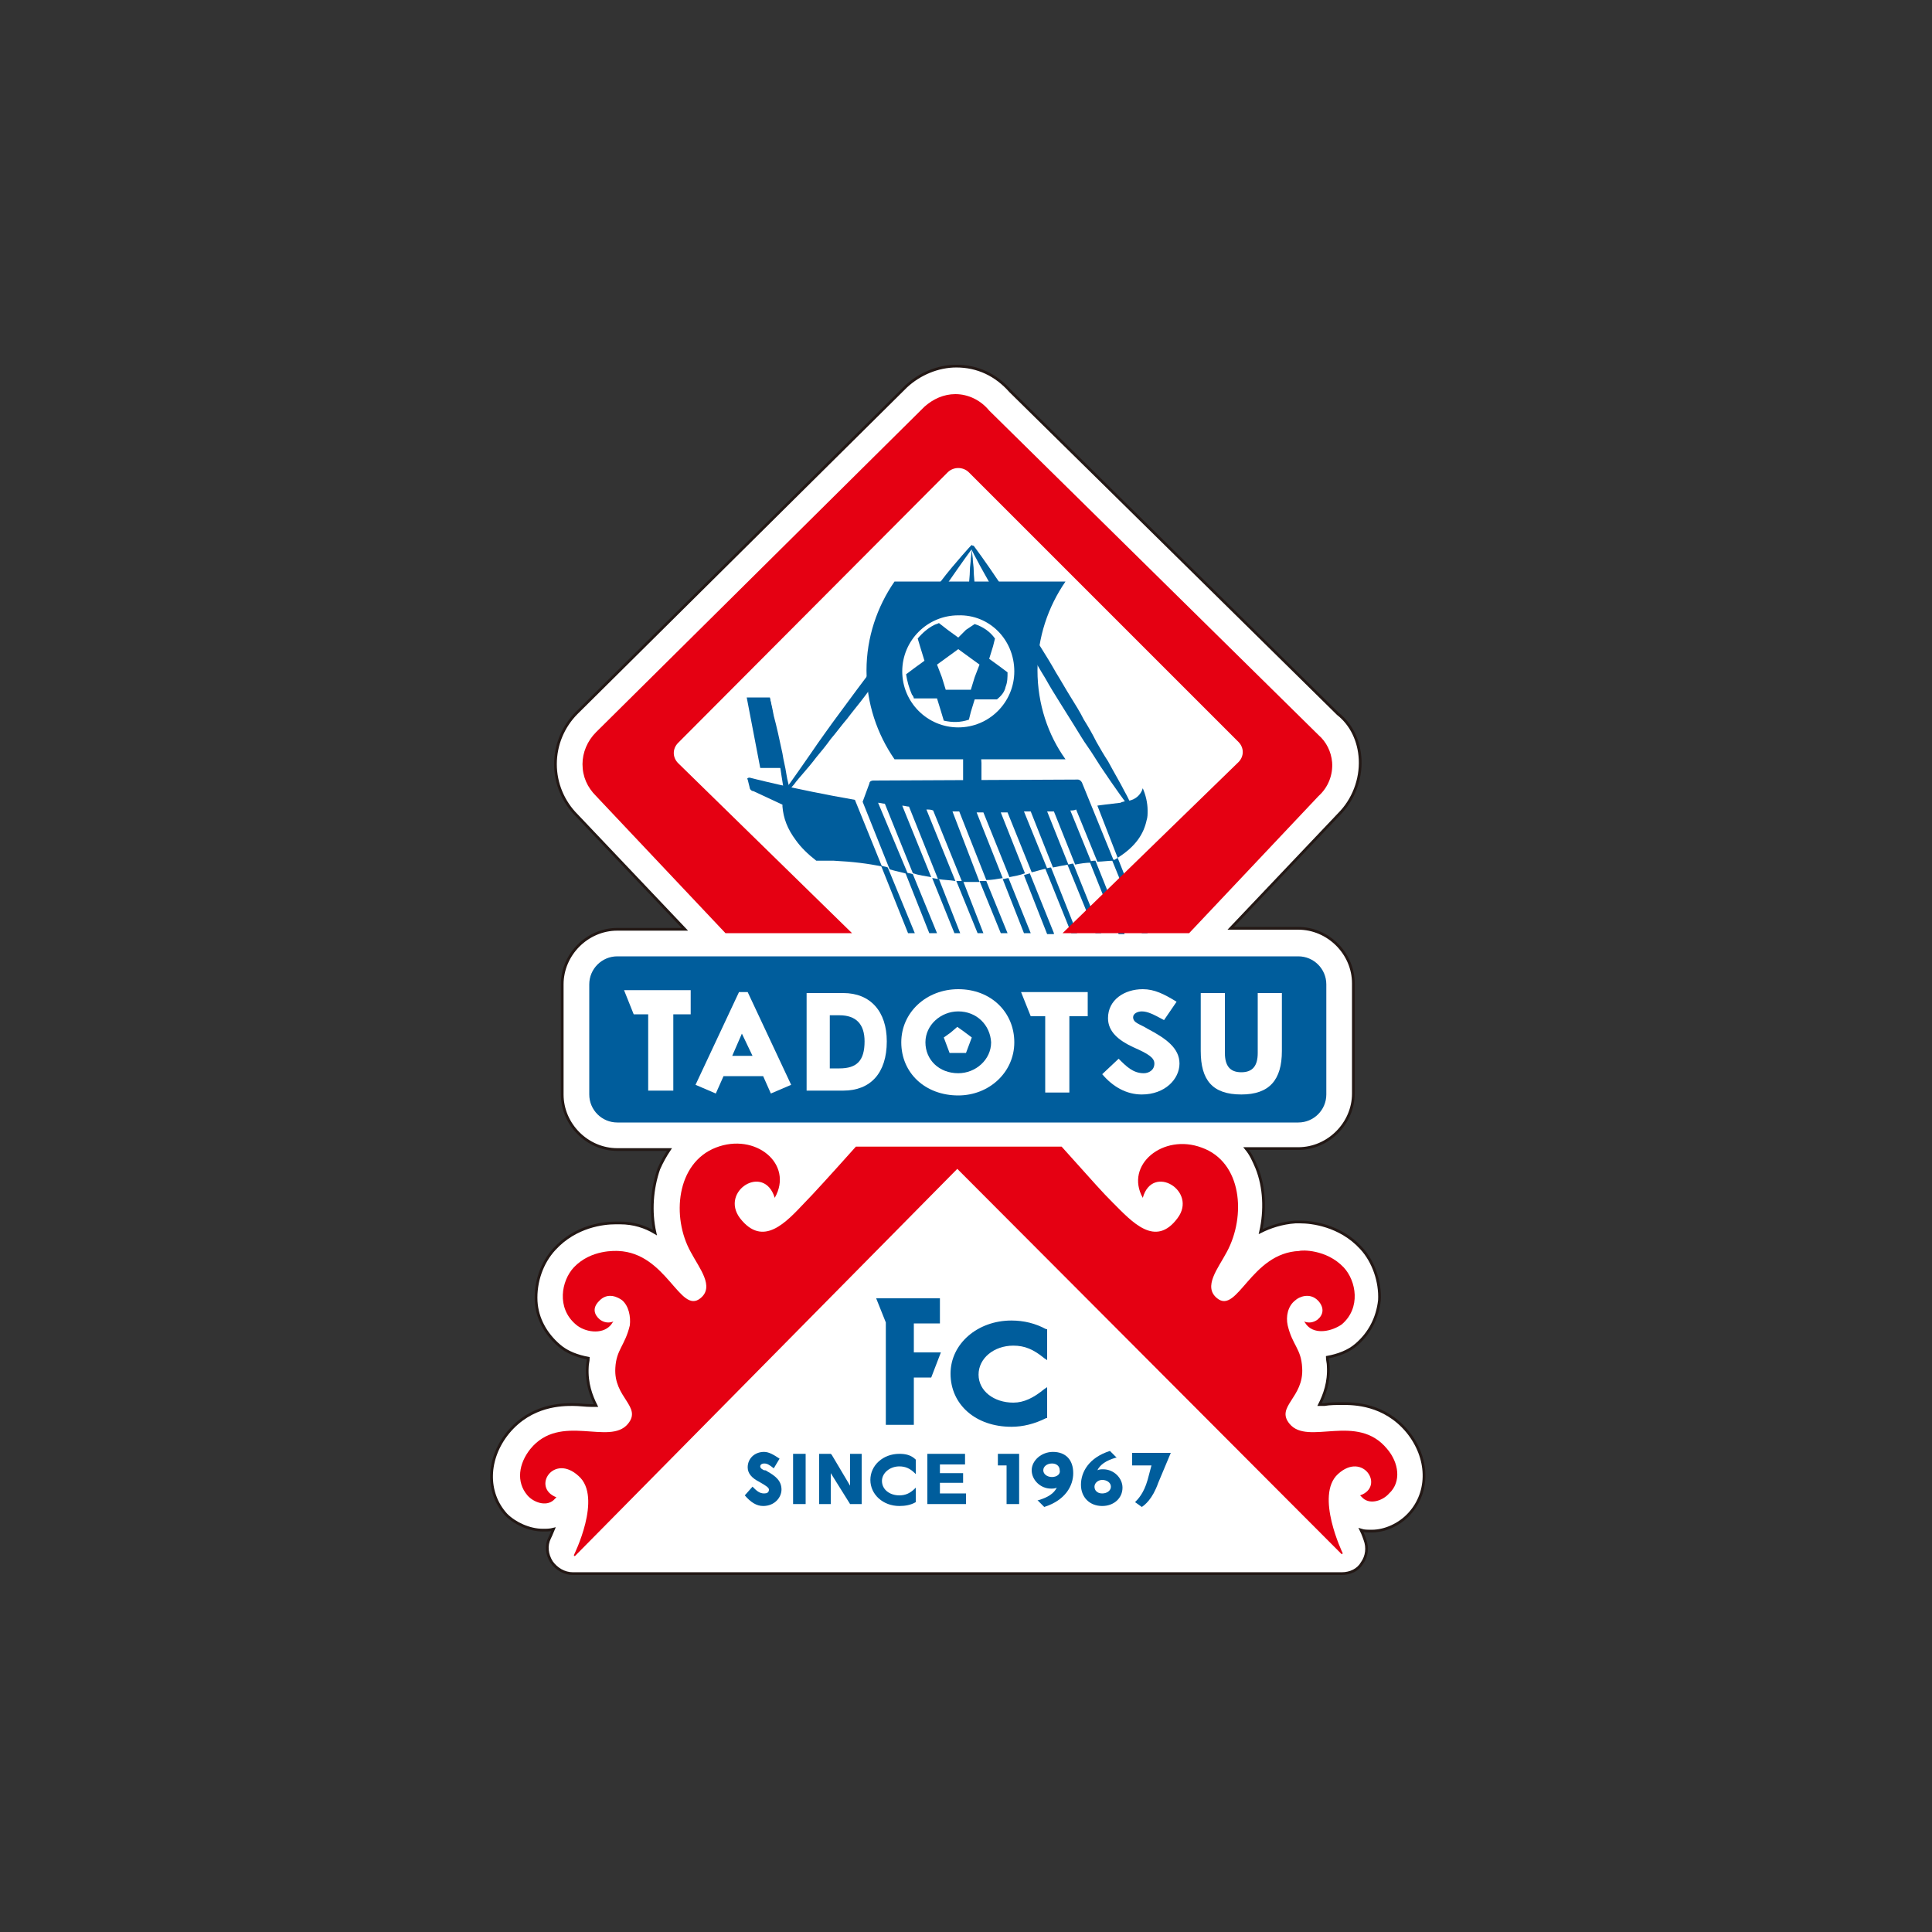 <?xml version="1.0" encoding="utf-8"?>
<!-- Generator: Adobe Illustrator 22.0.1, SVG Export Plug-In . SVG Version: 6.00 Build 0)  -->
<svg version="1.1" id="f34157a4-25d5-4641-aa00-fea8f632fdae"
	 xmlns="http://www.w3.org/2000/svg" xmlns:xlink="http://www.w3.org/1999/xlink" x="0px" y="0px" viewBox="0 0 200 200"
	 style="enable-background:new 0 0 200 200;" xml:space="preserve">
<rect x="0" y="0" width="200" height="200" fill="#333333" stroke="none"/>
<style type="text/css">
	.st0{fill:#FFFFFF;}
	.st1{fill:none;stroke:#231815;stroke-width:0.283;stroke-miterlimit:10;}
	.st2{fill:#005D9C;}
	.st3{fill-rule:evenodd;clip-rule:evenodd;fill:#005D9C;}
	.st4{fill:#E50012;}
	.st5{fill-rule:evenodd;clip-rule:evenodd;fill:#FFFFFF;}
</style>
<title>emb_ ysyokohama01</title>
<path class="st0" d="M56.2,158.4c0.4,0,0.7,0,1.1-0.1c-0.2,0.5-0.4,0.9-0.4,0.9c-0.4,0.8-0.3,1.7,0.2,2.5c0.5,0.7,1.3,1.2,2.2,1.2
	h79.6c0.9,0,1.7-0.4,2.1-1.1c0.5-0.7,0.6-1.6,0.3-2.4c0,0-0.2-0.6-0.4-1c0.3,0.1,0.7,0.1,1.1,0.1h0c1.4,0,2.9-0.7,3.9-1.8
	c2.1-2.3,2-5.8-0.2-8.5c-2.4-2.9-5.6-2.9-6.7-2.9c-0.7,0-1.3,0-1.9,0.1c-0.2,0-0.3,0-0.5,0c0.5-1,1-2.3,0.9-4c0-0.3-0.1-0.6-0.1-0.9
	c1.1-0.2,2.2-0.6,3-1.3c1.4-1.2,2.2-2.8,2.4-4.6c0.1-1.9-0.6-4-1.9-5.4c-2.2-2.4-5.2-2.7-6.3-2.7c-0.1,0-0.3,0-0.5,0
	c-1.4,0.1-2.6,0.5-3.6,1c0.5-2.2,0.4-4.6-0.4-6.6c-0.3-0.7-0.6-1.4-1.1-2h5.4c3.1,0,5.7-2.6,5.7-5.7v-11.4c0-3.1-2.6-5.7-5.7-5.7h-7
	l11.2-11.8c1.5-1.5,2.3-3.6,2.2-5.7c-0.1-1.9-0.9-3.6-2.3-4.7l-33.9-33.4c-1.5-1.7-3.4-2.6-5.6-2.6c-1.9,0-3.8,0.8-5.2,2.1
	L59.7,73.8c-1.4,1.4-2.2,3.3-2.2,5.3c0,2,0.8,3.9,2.2,5.3l11.2,11.8h-7c-3.1,0-5.7,2.6-5.7,5.7v11.4c0,3.1,2.6,5.7,5.7,5.7h5.4
	c-0.4,0.6-0.8,1.3-1.1,2c-0.7,2-0.9,4.4-0.4,6.6c-1-0.6-2.2-1-3.6-1c-0.2,0-0.4,0-0.5,0c-1.2,0-4.1,0.3-6.3,2.7
	c-1.3,1.4-2,3.4-1.9,5.4c0.1,1.8,1,3.4,2.4,4.6c0.8,0.7,1.9,1.1,3,1.3c0,0.3-0.1,0.6-0.1,0.9c-0.1,1.7,0.4,3,0.9,4
	c-0.2,0-0.3,0-0.5,0c-0.6,0-1.2-0.1-1.9-0.1c-1.1,0-4.3,0-6.7,2.9c-2.2,2.7-2.3,6.2-0.2,8.5C53.3,157.7,54.8,158.4,56.2,158.4"/>
<path class="st1" d="M56.2,158.4c0.4,0,0.7,0,1.1-0.1c-0.2,0.5-0.4,0.9-0.4,0.9c-0.4,0.8-0.3,1.7,0.2,2.5c0.5,0.7,1.3,1.2,2.2,1.2
	h79.6c0.9,0,1.7-0.4,2.1-1.1c0.5-0.7,0.6-1.6,0.3-2.4c0,0-0.2-0.6-0.4-1c0.3,0.1,0.7,0.1,1.1,0.1h0c1.4,0,2.9-0.7,3.9-1.8
	c2.1-2.3,2-5.8-0.2-8.5c-2.4-2.9-5.6-2.9-6.7-2.9c-0.7,0-1.3,0-1.9,0.1c-0.2,0-0.3,0-0.5,0c0.5-1,1-2.3,0.9-4c0-0.3-0.1-0.6-0.1-0.9
	c1.1-0.2,2.2-0.6,3-1.3c1.4-1.2,2.2-2.8,2.4-4.6c0.1-1.9-0.6-4-1.9-5.4c-2.2-2.4-5.2-2.7-6.3-2.7c-0.1,0-0.3,0-0.5,0
	c-1.4,0.1-2.6,0.5-3.6,1c0.5-2.2,0.4-4.6-0.4-6.6c-0.3-0.7-0.6-1.4-1.1-2h5.4c3.1,0,5.7-2.6,5.7-5.7v-11.4c0-3.1-2.6-5.7-5.7-5.7h-7
	l11.2-11.8c1.5-1.5,2.3-3.6,2.2-5.7c-0.1-1.9-0.9-3.6-2.3-4.7l-33.9-33.4c-1.5-1.7-3.4-2.6-5.6-2.6c-1.9,0-3.8,0.8-5.2,2.1
	L59.7,73.8c-1.4,1.4-2.2,3.3-2.2,5.3c0,2,0.8,3.9,2.2,5.3l11.2,11.8h-7c-3.1,0-5.7,2.6-5.7,5.7v11.4c0,3.1,2.6,5.7,5.7,5.7h5.4
	c-0.4,0.6-0.8,1.3-1.1,2c-0.7,2-0.9,4.4-0.4,6.6c-1-0.6-2.2-1-3.6-1c-0.2,0-0.4,0-0.5,0c-1.2,0-4.1,0.3-6.3,2.7
	c-1.3,1.4-2,3.4-1.9,5.4c0.1,1.8,1,3.4,2.4,4.6c0.8,0.7,1.9,1.1,3,1.3c0,0.3-0.1,0.6-0.1,0.9c-0.1,1.7,0.4,3,0.9,4
	c-0.2,0-0.3,0-0.5,0c-0.6,0-1.2-0.1-1.9-0.1c-1.1,0-4.3,0-6.7,2.9c-2.2,2.7-2.3,6.2-0.2,8.5C53.3,157.7,54.8,158.4,56.2,158.4z"/>
<path class="st2" d="M100.6,56.7c0,0,0,0.4,0.1,1.1c0,0.4,0.1,0.8,0.1,1.3c0,0.5,0.1,1.1,0.1,1.7c0,0.6,0.1,1.3,0.1,2
	c0,0.7,0.1,1.5,0.1,2.2c0,0.8,0.1,1.6,0.1,2.4c0,0.8,0.1,1.6,0.1,2.5c0,0.8,0.1,1.7,0.1,2.5c0,0.8,0,1.6,0.1,2.4c0,1.5,0,3,0.1,4.2
	c0,0.6,0,1.2,0,1.7c0,0.3,0,0.5,0,0.7c0,0.2-0.1,0.4-0.1,0.6c-0.1,0.4-0.3,0.6-0.5,0.8c-0.2,0.2-0.3,0.3-0.3,0.3c0,0-0.1,0-0.1,0
	c0,0-0.2-0.1-0.3-0.3c-0.2-0.2-0.4-0.5-0.5-0.8c-0.1-0.2-0.1-0.4-0.1-0.6v-0.7c0-0.5,0-1.1,0-1.7c0-1.2,0-2.7,0-4.2
	c0-0.8,0-1.6,0.1-2.4c0-0.8,0-1.6,0.1-2.5c0-0.8,0.1-1.7,0.1-2.5c0-0.8,0.1-1.6,0.1-2.4c0-0.8,0.1-1.5,0.1-2.2c0-0.7,0.1-1.4,0.1-2
	c0-0.6,0.1-1.2,0.1-1.7c0-0.5,0.1-0.9,0.1-1.3c0.1-0.7,0.1-1.1,0.1-1.1C100.5,56.7,100.5,56.7,100.6,56.7
	C100.6,56.7,100.6,56.7,100.6,56.7"/>
<path class="st2" d="M81.1,82c0,0,0.3-0.4,0.8-1.1c0.5-0.7,1.2-1.7,2.1-3c0.4-0.6,0.9-1.3,1.4-2c0.5-0.7,1-1.4,1.6-2.2
	c0.6-0.8,1.1-1.5,1.7-2.3c0.6-0.8,1.2-1.6,1.8-2.4c0.6-0.8,1.2-1.6,1.8-2.4c0.6-0.8,1.2-1.5,1.8-2.3c0.6-0.7,1.1-1.4,1.7-2.1
	c0.5-0.7,1-1.3,1.5-1.9c0.9-1.2,1.7-2.1,2.3-2.8c0.6-0.7,0.9-1,0.9-1c0.1-0.1,0.1-0.1,0.2,0c0.1,0,0.1,0.1,0,0.2
	c0,0-0.3,0.4-0.8,1.1c-0.5,0.7-1.2,1.7-2.1,3c-0.4,0.6-0.9,1.3-1.4,2c-0.5,0.7-1,1.4-1.6,2.2c-0.6,0.7-1.1,1.5-1.7,2.3
	c-0.6,0.8-1.2,1.6-1.8,2.4c-0.6,0.8-1.2,1.6-1.8,2.4c-0.6,0.8-1.2,1.5-1.8,2.3c-0.6,0.7-1.1,1.4-1.7,2.1c-0.5,0.7-1,1.3-1.5,1.9
	c-0.9,1.2-1.8,2.1-2.3,2.8c-0.6,0.7-0.9,1-0.9,1c-0.1,0.1-0.1,0.1-0.2,0C81.1,82.1,81.1,82.1,81.1,82"/>
<path class="st2" d="M116.7,83.3c0,0-0.3-0.4-0.8-1.1c-0.5-0.7-1.2-1.7-2-2.9c-0.4-0.6-0.8-1.3-1.3-2c-0.5-0.7-0.9-1.4-1.4-2.2
	c-0.5-0.8-1-1.6-1.5-2.4c-0.5-0.8-1-1.6-1.5-2.5c-0.5-0.8-1-1.7-1.5-2.5c-0.5-0.8-1-1.6-1.4-2.4c-0.5-0.8-0.9-1.5-1.3-2.3
	c-0.4-0.7-0.8-1.4-1.2-2c-0.7-1.3-1.3-2.3-1.7-3.1c-0.4-0.7-0.6-1.2-0.6-1.2c0-0.1,0-0.2,0.1-0.2c0.1,0,0.1,0,0.2,0
	c0,0,0.3,0.4,0.8,1.1c0.5,0.7,1.2,1.7,2,2.9c0.4,0.6,0.8,1.3,1.3,2c0.5,0.7,0.9,1.4,1.4,2.2c0.5,0.8,1,1.6,1.5,2.4
	c0.5,0.8,1,1.6,1.5,2.5c0.5,0.8,1,1.7,1.5,2.5c0.5,0.8,1,1.6,1.4,2.4c0.5,0.8,0.9,1.5,1.3,2.3c0.4,0.7,0.8,1.4,1.2,2
	c0.7,1.3,1.3,2.3,1.7,3.1c0.4,0.7,0.6,1.2,0.6,1.2c0,0.1,0,0.2-0.1,0.2C116.8,83.4,116.8,83.3,116.7,83.3"/>
<path class="st2" d="M107.4,69.4c0-3.4,1.1-6.6,2.9-9.2H92.6c-1.8,2.6-2.9,5.8-2.9,9.2c0,3.4,1.1,6.6,2.9,9.2h17.7
	C108.5,76.1,107.4,72.9,107.4,69.4"/>
<polygon class="st3" points="77.3,72.2 78.7,79.5 81,79.5 79.7,72.2 "/>
<path class="st2" d="M79.7,72.3c0,0,0.2,0.7,0.4,1.8c0.3,1.1,0.6,2.5,0.9,3.9c0.1,0.7,0.3,1.4,0.4,2.1c0.1,0.7,0.3,1.3,0.4,1.8
	c0.1,0.5,0.2,1,0.2,1.3c0,0.1,0,0.1,0,0.2c0,0.1,0,0.1,0,0.2c-0.1,0.1-0.2,0.2-0.2,0.2c0,0,0,0-0.1,0c0,0-0.1,0-0.2-0.1
	c0,0-0.1-0.1-0.1-0.1c0-0.1,0-0.1,0-0.2c-0.1-0.3-0.1-0.8-0.2-1.3c-0.1-0.5-0.2-1.2-0.3-1.8c-0.1-0.7-0.2-1.4-0.4-2.1
	c-0.2-1.4-0.5-2.8-0.6-3.9C79.7,73,79.6,72.3,79.7,72.3C79.6,72.3,79.6,72.3,79.7,72.3C79.7,72.3,79.7,72.3,79.7,72.3"/>
<path class="st2" d="M77.6,80.5c-0.2,0-0.3,0.1-0.2,0.2l0.2,0.8c0,0.2,0.2,0.4,0.4,0.4l3,1.4c0,0.1,0,0.1,0,0.2
	c0.1,1.2,0.5,2.3,1.4,3.5c0.5,0.7,1.2,1.4,2.1,2.1l1.8,0c2,0.1,3.6,0.3,5,0.6l-2.8-6.9C82.2,81.7,77.6,80.5,77.6,80.5"/>
<path class="st2" d="M118.7,84.9c0.1-0.3,0.1-0.6,0.1-1c0-0.8-0.2-1.6-0.5-2.3c-0.2,0.7-0.8,1.2-1.5,1.3c-0.1,0-0.7,0.1-0.8,0.2
	c-0.9,0.1-2.5,0.3-2.4,0.3l2.1,5.4C117.6,87.6,118.4,86.3,118.7,84.9"/>
<path class="st2" d="M90.9,83.1c0.2,0,0.5,0.1,0.7,0.1l2.9,7.2c0.6,0.2,1.3,0.3,1.9,0.4l-3-7.4c0.2,0,0.5,0.1,0.7,0.1l3,7.5
	c0.6,0.1,1.2,0.1,1.8,0.2l-3-7.4c0.2,0,0.5,0,0.7,0.1l3,7.4c0.1,0,0.1,0,0.2,0c0.2,0,0.3,0,0.5,0c0.2,0,0.3,0,0.5,0
	c0.2,0,0.4,0,0.6,0L98.6,84c0.2,0,0.5,0,0.7,0l2.8,7.1c0.6,0,1.1-0.1,1.7-0.2l-2.7-6.8c0.2,0,0.5,0,0.7,0l2.7,6.7
	c0.5-0.1,1.1-0.2,1.6-0.4l-2.5-6.3c0.2,0,0.4,0,0.7,0l2.5,6.2c0.5-0.1,1-0.3,1.6-0.4l-2.4-5.9c0.2,0,0.4,0,0.7,0l2.3,5.8
	c0.5-0.1,1-0.2,1.6-0.3l-2.2-5.5c0.2,0,0.4,0,0.7,0l2.2,5.5c0.5-0.1,1.1-0.2,1.7-0.2l-2.2-5.4c0.2,0,0.4,0,0.6-0.1l2.2,5.4
	c0.5,0,1.1-0.1,1.7-0.1l-3.3-8.1c-0.1-0.2-0.3-0.3-0.4-0.3l-21.2,0.1c-0.2,0-0.4,0.1-0.4,0.3c0,0-0.7,1.9-0.7,1.9l2.8,7
	c0.7,0.2,1.3,0.3,1.9,0.5L90.9,83.1z"/>
<path class="st2" d="M91.9,89.8c-0.2-0.1-0.5-0.1-0.7-0.2l2.8,7h0.7L91.9,89.8z"/>
<path class="st2" d="M118.8,96.6l-3.1-7.8c-0.1,0.1-0.2,0.1-0.3,0.2c-0.1,0-0.2,0-0.3,0l3.1,7.6H118.8z"/>
<path class="st2" d="M94.5,90.5c-0.2-0.1-0.5-0.1-0.8-0.2l2.5,6.3H97L94.5,90.5z"/>
<path class="st2" d="M99.4,96.6l-2.2-5.6c-0.2,0-0.5-0.1-0.7-0.1l2.3,5.7H99.4z"/>
<path class="st2" d="M101.8,96.6l-2.1-5.4c-0.2,0-0.5,0-0.7,0l2.2,5.4H101.8z"/>
<path class="st2" d="M104.3,96.6l-2.2-5.4c-0.2,0-0.4,0-0.7,0l2.2,5.4H104.3z"/>
<path class="st2" d="M106.7,96.6l-2.3-5.7c-0.2,0-0.4,0.1-0.6,0.1l2.2,5.6H106.7z"/>
<path class="st2" d="M109.1,96.6l-2.5-6.2c-0.2,0.1-0.4,0.1-0.6,0.2l2.4,6.1H109.1z"/>
<path class="st2" d="M111.5,96.6l-2.7-6.8c-0.2,0-0.4,0.1-0.6,0.1l2.7,6.7H111.5z"/>
<path class="st2" d="M114,96.6l-2.9-7.2c-0.2,0-0.4,0.1-0.6,0.1l2.9,7.1H114z"/>
<path class="st2" d="M116.4,96.6l-3-7.5c-0.2,0-0.4,0-0.6,0.1l3,7.5H116.4z"/>
<path class="st4" d="M143.6,150c-3.1-3.8-8.2-0.3-10.1-2.6c-1.5-1.8,1.5-2.7,1.3-5.8c-0.1-2-1-2.3-1.5-4.4c-0.2-0.9,0-2,0.8-2.6
	c0.3-0.3,1.5-0.9,2.4,0.1c0.6,0.7,0.5,1.4-0.1,1.9c-0.4,0.3-0.9,0.4-1.4,0.2c0.1,0.1,0.2,0.3,0.3,0.4c0.9,1,2.6,0.6,3.6-0.1
	c2-1.7,1.5-4.5,0.2-5.9c-1.8-1.9-4.4-1.8-4.6-1.7c-5,0.2-6.4,6.6-8.5,4.9c-1.5-1.2,0.1-3.1,1-4.8c2-3.7,1.6-9.3-2.6-10.8
	c-4-1.5-8,1.8-6.1,5.2c1-3.6,5.7-0.7,3.6,2.1c-2.3,3.1-4.7,0.4-6.7-1.6c-1.2-1.2-1.7-1.8-5.3-5.8H88.6c-2.5,2.8-4.6,5.1-5.3,5.8
	c-1.9,2-4.3,4.7-6.7,1.6c-2.1-2.8,2.5-5.7,3.6-2.1c2-3.5-2-6.8-6.1-5.2c-4.1,1.6-4.6,7.2-2.6,10.8c0.9,1.7,2.5,3.6,1,4.8
	c-2.1,1.7-3.5-4.7-8.5-4.9c-0.2,0-2.8-0.2-4.6,1.7c-1.3,1.4-1.8,4.2,0.2,5.9c0.9,0.8,2.7,1.1,3.6,0.1c0.1-0.1,0.2-0.3,0.3-0.4
	c-0.5,0.2-1,0.1-1.4-0.2c-0.6-0.5-0.8-1.2-0.1-1.9c0.9-1,2-0.4,2.4-0.1c0.7,0.6,0.9,1.7,0.8,2.6c-0.5,2.1-1.4,2.5-1.5,4.4
	c-0.2,3.1,2.8,4,1.3,5.8c-1.9,2.3-7-1.2-10.1,2.6c-1.2,1.5-1.5,3.4-0.3,4.8c0.6,0.7,1.9,1.2,2.7,0.5c0.1-0.1,0.2-0.2,0.3-0.3
	c-2.6-1-0.3-4.6,2.3-2.2c2.5,2.2-0.5,8.2-0.5,8.2l0.1,0.1L99.1,121l39.8,39.9l0.1-0.1c0,0-2.9-6-0.5-8.2c2.6-2.4,4.9,1.3,2.3,2.2
	c0.1,0.1,0.2,0.2,0.3,0.3c0.8,0.7,2.1,0.2,2.7-0.5C145.1,153.4,144.8,151.4,143.6,150"/>
<path class="st4" d="M75.1,96.6h13.1L70.2,79c-0.6-0.6-0.6-1.5,0-2.1l27.9-28c0.6-0.6,1.6-0.6,2.2,0l27.9,27.9
	c0.6,0.6,0.6,1.5,0,2.1L110,96.6h13.1l13.4-14.2c1-0.9,1.5-2.2,1.4-3.5c-0.1-1.1-0.6-2.1-1.4-2.8l-34.1-33.6
	c-0.9-1.1-2.2-1.7-3.5-1.7c-1.2,0-2.3,0.5-3.2,1.3L61.7,75.8c-0.9,0.9-1.4,2.1-1.4,3.3c0,1.3,0.5,2.4,1.4,3.3L75.1,96.6z"/>
<path class="st2" d="M137.3,113.3c0,1.6-1.3,2.9-2.9,2.9H63.9c-1.6,0-2.9-1.3-2.9-2.9v-11.4c0-1.6,1.3-2.9,2.9-2.9h70.5
	c1.6,0,2.9,1.3,2.9,2.9V113.3z"/>
<path class="st5" d="M105,69.5c0,3.2-2.6,5.8-5.8,5.8c-3.2,0-5.8-2.6-5.8-5.8c0-3.2,2.6-5.8,5.8-5.8C102.4,63.6,105,66.2,105,69.5"
	/>
<path class="st3" d="M104.1,71.1L104.1,71.1L104.1,71.1c0.2-0.5,0.2-1,0.2-1.5l-0.8-0.6l-1.1-0.8l0.4-1.3l0.2-0.8
	c-0.5-0.7-1.2-1.2-2.1-1.5l-0.9,0.6L99.2,66l-1.1-0.8l-0.9-0.7c-0.2,0.1-0.3,0.1-0.5,0.2c-0.6,0.3-1.2,0.8-1.7,1.4l0.3,1l0.4,1.3
	l-1.1,0.8l-0.8,0.6c0.1,0.7,0.3,1.4,0.6,2.1c0.1,0.1,0.2,0.3,0.2,0.4l1.1,0l1.3,0l0.4,1.3l0.3,1c0.9,0.2,1.7,0.2,2.6-0.1l0.2-0.8
	l0.4-1.3l1.3,0l1,0C103.7,72,104,71.6,104.1,71.1L104.1,71.1L104.1,71.1L104.1,71.1z M100.9,70.1l-0.4,1.3l-1.3,0l-1.3,0l-0.4-1.3
	L97,68.8l1.1-0.8l1.1-0.8l1.1,0.8l1.1,0.8L100.9,70.1z"/>
<path class="st2" d="M79.4,152.3c-0.1-0.1-0.2-0.1-0.3-0.1c-0.2-0.1-0.4-0.2-0.4-0.4c0-0.2,0.2-0.3,0.4-0.3c0.3,0,0.5,0.1,1,0.5l0,0
	l0.6-1l0,0c-0.6-0.4-1.1-0.7-1.6-0.7c-1,0-1.7,0.7-1.7,1.6c0,0.6,0.4,1.1,1.2,1.5c0.7,0.4,1,0.6,1,0.8c0,0.3-0.2,0.4-0.5,0.4
	c-0.5,0-0.8-0.3-1.2-0.7l0,0l-0.8,0.9l0,0c0.6,0.7,1.2,1.1,1.9,1.1c1.2,0,1.9-0.9,1.9-1.7C80.9,153.3,80.3,152.8,79.4,152.3"/>
<rect x="82.1" y="150.5" class="st2" width="1.3" height="5.2"/>
<path class="st2" d="M93.1,150.5c-1.7,0-3,1.2-3,2.7c0,1.5,1.3,2.7,3,2.7c0.6,0,1.2-0.1,1.7-0.4l0,0v-1.5l-0.1,0.1
	c-0.5,0.5-1,0.7-1.6,0.7c-1,0-1.8-0.6-1.8-1.5c0-0.8,0.8-1.5,1.8-1.5c0.6,0,1.1,0.2,1.6,0.7l0.1,0.1v-1.5l0,0
	C94.3,150.6,93.7,150.5,93.1,150.5"/>
<polygon class="st2" points="88,153.8 86.1,150.6 86,150.5 84.8,150.5 84.8,155.7 86,155.7 86,152.5 88,155.7 88,155.7 89.2,155.7 
	89.2,150.5 88,150.5 "/>
<polygon class="st2" points="97.3,153.5 99.7,153.5 99.7,152.5 97.3,152.5 97.3,151.6 99.9,151.6 99.9,150.5 96,150.5 96,155.7 
	100,155.7 100,154.6 97.3,154.6 "/>
<polygon class="st2" points="103.3,151.7 104.2,151.7 104.2,155.7 105.5,155.7 105.5,150.5 103.3,150.5 "/>
<path class="st2" d="M109,150.3c-1.2,0-2.2,0.9-2.2,1.9c0,1,0.9,1.9,2,1.9c0.2,0,0.4,0,0.6-0.1c-0.3,0.6-0.9,1-1.9,1.3l-0.1,0
	l0.7,0.7l0,0c2.2-0.7,3-2.2,3-3.5C111.1,151.1,110.3,150.3,109,150.3 M108.9,152.9c-0.5,0-0.9-0.3-0.9-0.7c0-0.4,0.4-0.7,0.9-0.7
	c0.5,0,0.8,0.3,0.8,0.7C109.8,152.6,109.4,152.9,108.9,152.9"/>
<path class="st2" d="M114.2,152.1c-0.2,0-0.4,0-0.6,0.1c0.3-0.6,0.9-1,1.9-1.3l0.1,0l-0.7-0.7l0,0c-2.2,0.7-3,2.2-3,3.5
	c0,1.3,0.9,2.2,2.2,2.2c1.2,0,2.1-0.8,2.1-1.9C116.2,153,115.3,152.1,114.2,152.1 M114.1,153.2c0.5,0,0.9,0.3,0.9,0.7
	s-0.4,0.7-0.9,0.7c-0.5,0-0.8-0.3-0.8-0.7S113.7,153.2,114.1,153.2"/>
<path class="st2" d="M117.2,150.5v1.2h2l-0.4,1.5c-0.4,1.4-1,2-1.3,2.3l0,0l0.7,0.5l0,0c0.3-0.2,1.1-0.8,1.7-2.5l1.3-3.1H117.2z"/>
<path class="st0" d="M79.8,113.2l-0.8-1.8h-4.1l-0.8,1.8l-2.1-0.9l4.5-9.6h0.9l4.5,9.6L79.8,113.2z M76.8,107l-1,2.3h2.1L76.8,107z"
	/>
<polygon class="st0" points="105.7,102.7 106.7,105.2 108.2,105.2 108.2,113.1 110.7,113.1 110.7,105.2 112.6,105.2 112.6,102.7 "/>
<polygon class="st0" points="65.6,105 67.1,105 67.1,112.9 69.7,112.9 69.7,105 71.5,105 71.5,102.5 64.6,102.5 "/>
<path class="st0" d="M118.2,113.3c-1.6,0-3-0.8-4.1-2.1l1.7-1.6c0.8,0.8,1.5,1.5,2.6,1.5c0.5,0,1.1-0.3,1.1-1c0-0.6-0.6-1-2.2-1.7
	c-1.5-0.7-2.6-1.6-2.6-3c0-1.9,1.7-3,3.6-3c1.2,0,2.2,0.5,3.5,1.3l-1.3,1.9c-1.1-0.6-1.7-0.9-2.3-0.9c-0.4,0-0.9,0.2-0.9,0.6
	c0,0.6,0.7,0.7,1.5,1.2c1.9,1,3.3,2,3.3,3.6C122.1,111.7,120.6,113.3,118.2,113.3"/>
<path class="st0" d="M132.7,108.8c0,3-1.3,4.5-4.2,4.5c-3,0-4.2-1.5-4.2-4.5v-6h2.5v6.2c0,1.3,0.5,2,1.7,2s1.7-0.7,1.7-2v-6.2h2.5
	V108.8z"/>
<polygon class="st5" points="100,109 99.1,109 98.3,109 98,108.2 97.7,107.4 98.4,106.9 99.1,106.3 99.8,106.8 100.6,107.4 "/>
<path class="st0" d="M99.2,113.4c-3.4,0-5.9-2.3-5.9-5.5c0-3.1,2.6-5.5,5.9-5.5c3.4,0,5.8,2.4,5.8,5.5
	C105,111,102.4,113.4,99.2,113.4 M99.2,104.7c-1.8,0-3.4,1.4-3.4,3.2c0,1.8,1.4,3.2,3.4,3.2c1.8,0,3.4-1.4,3.4-3.2
	C102.5,106.1,101.1,104.7,99.2,104.7"/>
<path class="st0" d="M83.5,102.8h3.8c2.8,0,4.5,1.9,4.5,5c0,3.3-1.7,5.1-4.5,5.1h-3.8V102.8z M85.9,110.6h1c1.8,0,2.6-0.8,2.6-2.8
	c0-1.8-0.9-2.7-2.6-2.7h-1V110.6z"/>
<polygon class="st2" points="94.6,140 94.6,137 97.3,137 97.3,134.4 90.7,134.4 91.7,136.9 91.7,147.5 94.6,147.5 94.6,142.6 
	96.4,142.6 97.4,140 "/>
<path class="st2" d="M104.9,139.3c1.2,0,2.1,0.4,3.2,1.3l0.3,0.2v-3.2l-0.1,0c-1.1-0.6-2.3-0.9-3.6-0.9c-3.5,0-6.3,2.4-6.3,5.5
	c0,3.2,2.6,5.5,6.3,5.5c1.2,0,2.4-0.3,3.6-0.9l0.1,0v-3.2l-0.3,0.2c-1.1,0.9-2.1,1.4-3.2,1.4c-2,0-3.6-1.2-3.6-2.9
	C101.3,140.6,102.9,139.3,104.9,139.3"/>
</svg>
